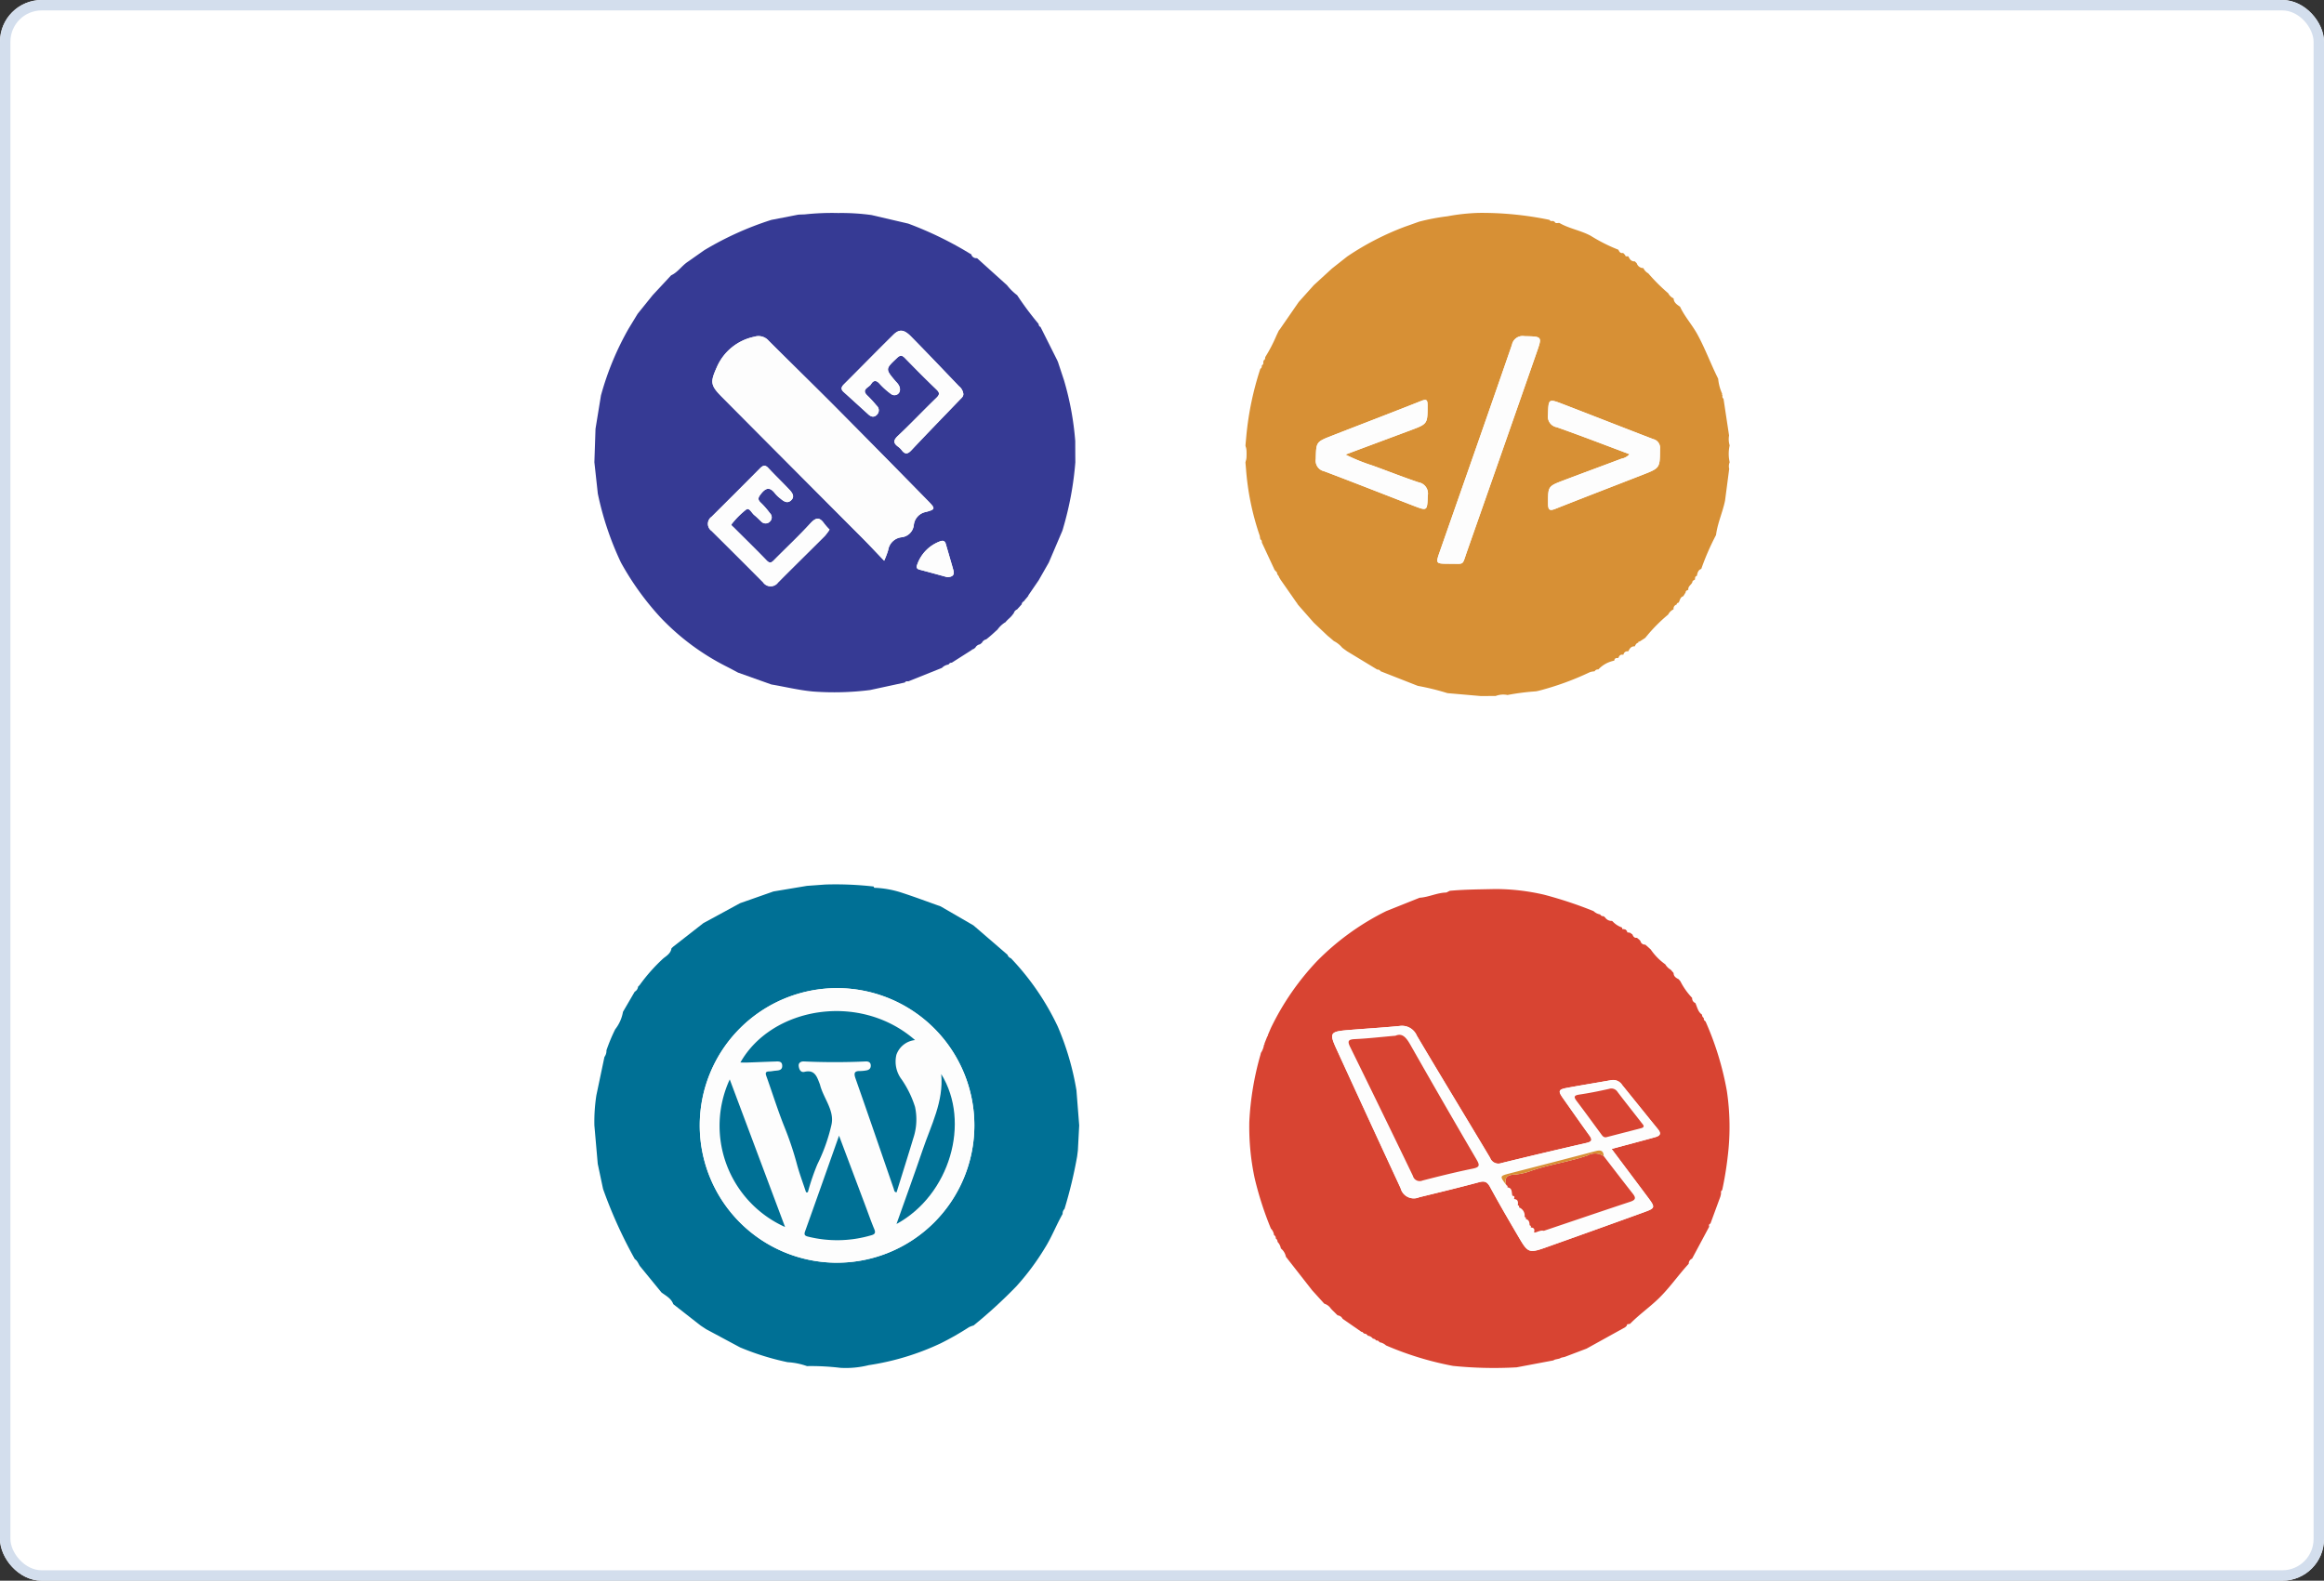 <svg xmlns="http://www.w3.org/2000/svg" xmlns:xlink="http://www.w3.org/1999/xlink" width="223.02" height="151.714" viewBox="0 0 223.02 151.714">
  <rect x="0" y="0" width="223.02" height="151.714" fill="#333333" stroke="none"/>
  <defs>
    <clipPath id="clip-path">
      <rect id="Rectangle_3373" data-name="Rectangle 3373" width="108.942" height="110.864" fill="none"/>
    </clipPath>
  </defs>
  <g id="Full_Stack_Developers" data-name="Full Stack Developers" transform="translate(-152.39 -569.39)">
    <g id="Group_6651" data-name="Group 6651" transform="translate(152.39 569.39)">
      <g id="Rectangle_3231" data-name="Rectangle 3231" fill="#fff" stroke="#d3deed" stroke-width="1">
        <rect width="223.02" height="151.714" rx="4" stroke="none"/>
        <rect x="0.5" y="0.5" width="222.02" height="150.714" rx="3.5" fill="none"/>
      </g>
    </g>
    <g id="Group_7031" data-name="Group 7031" transform="translate(209.429 589.815)">
      <g id="Group_7030" data-name="Group 7030" clip-path="url(#clip-path)">
        <path id="Path_17204" data-name="Path 17204" d="M398.975,4.194a26.416,26.416,0,0,1,5.571-2.871c.444-.153.884-.314,1.326-.471A20.444,20.444,0,0,1,408.6.333a19.13,19.13,0,0,1,3.048-.326,31.946,31.946,0,0,1,6.739.67c.079.134.2.126.331.106l.15.063,0,0c.106.235.314.1.478.133.941.545,2.033.706,3,1.228a15.947,15.947,0,0,0,2.618,1.323l.045.029c.079.2.2.349.445.294l.189.192c.031.185.174.12.285.128l.04.028c.12.263.273.482.609.459l.186.187a.649.649,0,0,0,.618.458l.025.019a1.085,1.085,0,0,0,.452.482l.008.005a17.448,17.448,0,0,0,1.917,1.912,1.07,1.07,0,0,0,.515.491c.018.413.331.6.619.8.44.949,1.154,1.724,1.657,2.64.759,1.383,1.292,2.866,2,4.269a4.441,4.441,0,0,0,.384,1.442.118.118,0,0,0,.028.145c-.017.125-.025.248.1.33l.534,3.534a2.009,2.009,0,0,0,.058.951,3.651,3.651,0,0,0,0,1.616.992.992,0,0,0-.045.63l-.4,3.06c-.229,1.113-.721,2.158-.864,3.295a24.135,24.135,0,0,0-1.417,3.255l.014-.009c-.325.109-.378.395-.437.676-.194.048-.171.207-.18.35-.114.067-.255.108-.259.278-.113.243-.429.377-.38.706-.115.056-.259.083-.259.256l-.226.363c-.309.089-.317.4-.446.615a.2.2,0,0,0-.193.185.4.4,0,0,0-.29.455,1.089,1.089,0,0,0-.516.5,15.466,15.466,0,0,0-2.2,2.239l-.552.36c-.1-.028-.116.032-.125.106-.189.044-.258.2-.333.353-.338-.027-.485.2-.613.457l-.027.021a.365.365,0,0,0-.438.3l-.042.028c-.248-.055-.369.085-.447.291l-.035.023c-.2-.025-.349.028-.365.262l.011-.015a2.846,2.846,0,0,0-1.54.848.353.353,0,0,0-.359.18,1.544,1.544,0,0,0-.462.085,27.41,27.41,0,0,1-4.909,1.782l-.258.053a22.772,22.772,0,0,0-2.728.351,2.015,2.015,0,0,0-1.129.092l-1.423.01-3.212-.28a24.309,24.309,0,0,0-2.847-.7L402.177,44a.325.325,0,0,0-.318-.16l-2.888-1.751-.278-.2-.194-.146a2.482,2.482,0,0,0-.805-.64l-.163-.141-.017-.012-.145-.129-.27-.221-1.329-1.257-1.422-1.617-.162-.194a.127.127,0,0,0-.067-.112l-1.561-2.239,0-.009-.129-.211a.135.135,0,0,0-.054-.117l-.119-.173a.332.332,0,0,0-.174-.3l-.127-.191.01,0-1.179-2.53c0-.124-.006-.247-.146-.305l-.056-.344a25.482,25.482,0,0,1-1.322-6.435l-.053-.61a3.342,3.342,0,0,0,0-1.613l.089-.965a29.438,29.438,0,0,1,1.341-6.41l0,0c.134-.066.145-.188.144-.316l.012-.022a.226.226,0,0,0,.121-.278l.044-.191c.137-.061.143-.186.149-.31a14.747,14.747,0,0,0,1.084-2.091l.219-.459.144-.178,0-.009,1.766-2.554,1.446-1.614,1.747-1.6Zm9.8,29.493c1.5-.032,1.191.252,1.708-1.215q3.351-9.515,6.664-19.044c.552-1.58.548-1.552-1.163-1.589a1.044,1.044,0,0,0-1.2.829c-2.281,6.609-4.6,13.205-6.908,19.8-.425,1.215-.426,1.215.9,1.215m17.291-10.516a1.339,1.339,0,0,1-.769.428c-1.848.7-3.7,1.378-5.548,2.078-1.533.581-1.5.59-1.5,2.245,0,.649.189.7.741.476,2.778-1.1,5.57-2.172,8.354-3.26,1.662-.649,1.638-.654,1.647-2.477a.855.855,0,0,0-.647-.937c-2.866-1.1-5.722-2.223-8.585-3.328-1.5-.578-1.464-.566-1.516,1.005a1.036,1.036,0,0,0,.856,1.182c2.313.814,4.6,1.7,6.967,2.587m-27.266.034,6.251-2.332c1.652-.617,1.633-.618,1.633-2.384,0-.535-.09-.637-.618-.427-2.85,1.133-5.716,2.225-8.573,3.34-1.53.6-1.492.607-1.535,2.246a1.03,1.03,0,0,0,.8,1.157c2.856,1.076,5.694,2.2,8.541,3.3,1.384.534,1.344.522,1.408-.982a1.084,1.084,0,0,0-.884-1.251c-1.491-.5-2.955-1.083-4.435-1.617a18.487,18.487,0,0,1-2.591-1.051" transform="translate(-326.731 0)" fill="#d79035"/>
        <path id="Path_17205" data-name="Path 17205" d="M505.1,95.6c-1.329,0-1.329,0-.9-1.214,2.308-6.6,4.627-13.2,6.908-19.8a1.044,1.044,0,0,1,1.2-.829c1.712.037,1.715.009,1.163,1.589q-3.327,9.524-6.664,19.044c-.517,1.468-.211,1.183-1.708,1.215" transform="translate(-423.054 -61.916)" fill="#fdfdfd"/>
        <path id="Path_17206" data-name="Path 17206" d="M577.942,117.559c-2.366-.886-4.654-1.773-6.967-2.587a1.036,1.036,0,0,1-.856-1.182c.052-1.571.019-1.583,1.516-1.005,2.863,1.1,5.718,2.231,8.585,3.328a.855.855,0,0,1,.647.937c-.009,1.823.015,1.828-1.647,2.477-2.784,1.087-5.576,2.156-8.354,3.26-.552.219-.74.173-.741-.476,0-1.655-.031-1.664,1.5-2.245,1.847-.7,3.7-1.38,5.548-2.078a1.339,1.339,0,0,0,.768-.428" transform="translate(-478.606 -94.387)" fill="#fdfdfd"/>
        <path id="Path_17207" data-name="Path 17207" d="M434.133,117.145a18.49,18.49,0,0,0,2.591,1.051c1.48.535,2.944,1.115,4.435,1.617a1.084,1.084,0,0,1,.884,1.251c-.064,1.5-.024,1.515-1.408.982-2.848-1.1-5.685-2.223-8.541-3.3a1.03,1.03,0,0,1-.8-1.157c.043-1.639.005-1.649,1.535-2.246,2.857-1.116,5.723-2.207,8.573-3.34.528-.21.617-.109.617.427,0,1.766.019,1.767-1.633,2.384l-6.251,2.332" transform="translate(-362.063 -93.939)" fill="#fdfdfd"/>
        <path id="Path_17208" data-name="Path 17208" d="M388.2,140.754a1.784,1.784,0,0,1,0-1.612,3.341,3.341,0,0,1,0,1.612" transform="translate(-325.726 -116.808)" fill="#fdfdfd"/>
        <path id="Path_17209" data-name="Path 17209" d="M10.566,3.578A30.376,30.376,0,0,1,16.98.681l2.569-.5.156-.012.481-.017A24.358,24.358,0,0,1,23.4.02a21.145,21.145,0,0,1,3.2.195l3.52.821a34.383,34.383,0,0,1,6.013,2.936l.027-.014a.5.5,0,0,0,.553.395l.027.017L39.6,6.951a5.194,5.194,0,0,0,.97.956,29.974,29.974,0,0,0,2.053,2.752c.022.125.049.246.189.294l1.609,3.21.09.211v.013q.275.832.55,1.664a28.27,28.27,0,0,1,1.085,5.86q0,1.016.009,2.032a30.991,30.991,0,0,1-1.179,6.351v.015l-.069.212-1.3,3.048-.976,1.71-1,1.459.031,0-.162.2.016-.017-.157.181-.152.19a.336.336,0,0,0-.2.282l.025-.024-.171.189.016-.016-.162.18,0-.006-.147.169a.558.558,0,0,0-.323.365l-.209.263.027-.024-.182.187.026-.023-.2.182-.121.121-.181.2.009-.026a2.59,2.59,0,0,0-.727.686l-.209.188-.136.125-.187.169-.171.148-.158.133-.22.178a.6.6,0,0,0-.416.33L37,41.418a.616.616,0,0,0-.447.326l-.209.152a.089.089,0,0,0-.115.055l-1.93,1.228a.315.315,0,0,0-.306.177,1.066,1.066,0,0,0-.64.323l-3.215,1.289c-.132-.011-.264-.021-.348.115v0l-3.336.721a27.361,27.361,0,0,1-5.476.141c-1.349-.124-2.66-.45-3.99-.674l-3.2-1.139c-.373-.2-.743-.4-1.119-.59A22.951,22.951,0,0,1,6.31,38.8a27.015,27.015,0,0,1-3.76-5.232A29.4,29.4,0,0,1,.33,26.953L0,23.941q.054-1.6.108-3.206l.522-3.2a27.639,27.639,0,0,1,2.657-6.421l.869-1.427L5.591,7.908,7.365,6c.645-.293,1.021-.918,1.6-1.3l1.6-1.124M27.809,33.391a8.2,8.2,0,0,0,.385-1.014,1.462,1.462,0,0,1,1.286-1.236,1.323,1.323,0,0,0,1.178-1.205,1.426,1.426,0,0,1,1.169-1.226c.912-.247.909-.325.206-1.042q-4.406-4.489-8.831-8.96c-2.147-2.159-4.329-4.282-6.482-6.436a1.29,1.29,0,0,0-1.361-.379,5.014,5.014,0,0,0-3.6,2.907c-.658,1.461-.634,1.752.5,2.893q6.685,6.744,13.4,13.46c.695.7,1.366,1.42,2.15,2.237m7.6-16a1.1,1.1,0,0,0-.42-.748c-1.53-1.6-3.052-3.2-4.6-4.773-.677-.687-1.127-.728-1.692-.171-1.6,1.574-3.162,3.178-4.749,4.761-.256.256-.32.469-.028.732.793.715,1.581,1.437,2.372,2.154.273.248.562.319.839.015a.592.592,0,0,0-.051-.862,11.128,11.128,0,0,0-.866-.944c-.658-.612.136-.778.336-1.11.219-.362.48-.417.81-.052a7.178,7.178,0,0,0,1.131,1.012.528.528,0,0,0,.835-.456c.015-.329-.211-.536-.4-.758-1.025-1.21-1.011-1.194.122-2.266.321-.3.492-.255.766.026.989,1.014,1.984,2.022,3.006,3,.33.316.331.491,0,.809-1.244,1.2-2.434,2.464-3.695,3.65-.46.433-.438.7.03,1.041a1.674,1.674,0,0,1,.343.336c.323.425.576.374.936-.011,1.533-1.635,3.1-3.238,4.651-4.856.144-.15.329-.284.324-.531M22.567,30.41a6.4,6.4,0,0,1-.517-.586c-.448-.645-.8-.585-1.327-.01-1.1,1.2-2.283,2.309-3.426,3.463-.239.241-.416.456-.765.094-1.039-1.076-2.112-2.12-3.168-3.179-.089-.089-.281-.212-.19-.314a8.047,8.047,0,0,1,1.4-1.4c.3-.2.518.343.777.545.231.18.433.4.65.595a.571.571,0,0,0,.858,0,.555.555,0,0,0-.024-.8A7.616,7.616,0,0,0,16,27.853c-.374-.337-.285-.532.008-.9.5-.632.887-.6,1.344,0a2.9,2.9,0,0,0,.463.442c.314.264.675.561,1.057.208.4-.369.108-.748-.171-1.043-.66-.7-1.356-1.364-2.01-2.068-.308-.333-.527-.236-.791.029q-2.317,2.329-4.646,4.648a.83.83,0,0,0,0,1.366q2.477,2.452,4.933,4.926a.878.878,0,0,0,1.439.023c1.488-1.5,2.995-2.974,4.487-4.466a5.47,5.47,0,0,0,.456-.608m11.3,4.56c.463-.018.717-.182.589-.644-.233-.844-.487-1.682-.726-2.524-.1-.351-.309-.377-.607-.251A3.658,3.658,0,0,0,31,33.7c-.09.242-.15.458.2.55.9.235,1.793.485,2.655.719" transform="translate(0 0)" fill="#363a94"/>
        <path id="Path_17210" data-name="Path 17210" d="M87.04,95.306c-.784-.817-1.456-1.539-2.15-2.237q-6.7-6.732-13.4-13.46c-1.132-1.142-1.156-1.432-.5-2.893a5.015,5.015,0,0,1,3.6-2.907,1.289,1.289,0,0,1,1.361.379c2.153,2.153,4.335,4.277,6.482,6.436q4.435,4.461,8.831,8.96c.7.716.706.795-.206,1.042a1.426,1.426,0,0,0-1.169,1.226,1.323,1.323,0,0,1-1.178,1.205,1.461,1.461,0,0,0-1.286,1.236,8.2,8.2,0,0,1-.385,1.014" transform="translate(-59.232 -61.915)" fill="#fdfdfd"/>
        <path id="Path_17211" data-name="Path 17211" d="M159.477,76.59c.006.246-.179.38-.323.531-1.551,1.618-3.118,3.222-4.651,4.856-.36.385-.613.436-.936.011a1.671,1.671,0,0,0-.343-.336c-.468-.34-.49-.608-.03-1.041,1.26-1.186,2.45-2.447,3.695-3.65.329-.318.328-.493,0-.809-1.023-.979-2.018-1.987-3.007-3-.274-.281-.445-.33-.766-.026-1.134,1.071-1.147,1.055-.122,2.266a1.109,1.109,0,0,1,.4.758.528.528,0,0,1-.835.456,7.164,7.164,0,0,1-1.131-1.012c-.33-.365-.592-.31-.81.052-.2.332-.994.5-.336,1.11a11.128,11.128,0,0,1,.866.944.592.592,0,0,1,.051.862c-.278.3-.566.233-.84-.015-.791-.717-1.578-1.439-2.372-2.154-.292-.263-.228-.476.028-.732,1.587-1.583,3.153-3.187,4.749-4.761.565-.557,1.015-.516,1.692.171,1.552,1.574,3.074,3.178,4.6,4.773a1.1,1.1,0,0,1,.419.748" transform="translate(-124.069 -59.195)" fill="#fdfdfd"/>
        <path id="Path_17212" data-name="Path 17212" d="M79.535,157.391a5.452,5.452,0,0,1-.456.608c-1.492,1.492-3,2.97-4.487,4.466a.878.878,0,0,1-1.439-.023q-2.457-2.473-4.933-4.926a.83.83,0,0,1,0-1.366q2.335-2.311,4.646-4.648c.264-.265.482-.361.791-.029.653.7,1.35,1.369,2.01,2.068.279.3.57.674.171,1.043-.382.354-.743.056-1.057-.208a2.906,2.906,0,0,1-.463-.442c-.457-.6-.84-.632-1.344,0-.293.368-.382.563-.008.9a7.6,7.6,0,0,1,.838.966.555.555,0,0,1,.024.8.571.571,0,0,1-.858,0c-.217-.2-.419-.415-.649-.6-.259-.2-.476-.746-.777-.545a8.047,8.047,0,0,0-1.4,1.4c-.091.1.1.225.19.314,1.056,1.06,2.129,2.1,3.168,3.179.349.362.526.147.765-.094,1.144-1.153,2.331-2.266,3.426-3.463.527-.575.879-.635,1.328.01a6.425,6.425,0,0,0,.517.586" transform="translate(-56.968 -126.981)" fill="#fdfdfd"/>
        <path id="Path_17213" data-name="Path 17213" d="M195.656,199.615c-.861-.234-1.756-.484-2.655-.719-.353-.092-.294-.308-.2-.55a3.659,3.659,0,0,1,2.114-2.15c.3-.126.508-.1.607.251.239.842.492,1.681.726,2.524.128.463-.125.626-.589.644" transform="translate(-161.793 -164.646)" fill="#fdfdfd"/>
        <path id="Path_17214" data-name="Path 17214" d="M10.771,444.387l-.567-.372-2.631-2.059c-.2-.556-.7-.8-1.13-1.119l-2.086-2.552c-.145-.229-.228-.5-.476-.656A44.165,44.165,0,0,1,.834,430.9l-.511-2.412Q.161,426.643,0,424.8a16.716,16.716,0,0,1,.191-2.892l.774-3.678a1.009,1.009,0,0,0,.193-.638A16.78,16.78,0,0,1,2,415.572a3.736,3.736,0,0,0,.745-1.675l1.125-1.931a.619.619,0,0,0,.321-.481l.159-.164a16.657,16.657,0,0,1,2.279-2.564c.312-.242.706-.485.769-.957l.167-.156,2.689-2.1.2-.157,3.532-1.919,3.2-1.124,3.213-.537,1.759-.128a32.009,32.009,0,0,1,4.648.192h0c.014.094.057.15.162.124a9.654,9.654,0,0,1,2.628.5c1.221.4,2.423.851,3.633,1.281l3.147,1.824,3.268,2.818a.539.539,0,0,0,.332.339,24.831,24.831,0,0,1,4.491,6.549,26.525,26.525,0,0,1,1.794,6.124l.264,3.365-.093,1.769q-.017.315-.033.63l-.073.585a42.94,42.94,0,0,1-1.211,5.039.6.6,0,0,0-.179.474h0c-.612,1.071-1.047,2.23-1.709,3.279a23.868,23.868,0,0,1-2.745,3.685,46.328,46.328,0,0,1-4.094,3.747l-.008,0a2.469,2.469,0,0,0-.426.159,27.793,27.793,0,0,1-2.723,1.553,24.748,24.748,0,0,1-6.9,2.094,9.051,9.051,0,0,1-2.725.257A23.616,23.616,0,0,0,20.4,447.9a6.657,6.657,0,0,0-1.854-.375,24.939,24.939,0,0,1-4.562-1.42l-3.213-1.722m12.463-6.41A13.176,13.176,0,1,0,10.11,424.784a13.181,13.181,0,0,0,13.124,13.193" transform="translate(0 -337.208)" fill="#007095"/>
        <path id="Path_17215" data-name="Path 17215" d="M76.107,489.973a13.176,13.176,0,1,1,13.233-13.165,13.194,13.194,0,0,1-13.233,13.165m-2.915-6.743.163,0a22.048,22.048,0,0,1,.916-2.69,17,17,0,0,0,1.357-3.813c.294-1.377-.781-2.531-1.105-3.829a1.36,1.36,0,0,0-.055-.15c-.249-.657-.483-1.311-1.426-1.084-.382.092-.515-.242-.558-.527-.051-.336.194-.484.5-.47q2.963.135,5.926,0c.266-.012.484.09.486.4,0,.29-.183.428-.452.465a3.492,3.492,0,0,1-.558.055c-.568-.015-.635.2-.453.718,1.239,3.522,2.448,7.056,3.667,10.585.048.14.039.329.273.336.536-1.73,1.083-3.458,1.606-5.194a5.693,5.693,0,0,0,.165-3,9.771,9.771,0,0,0-1.295-2.65,2.824,2.824,0,0,1-.495-2.349,2.126,2.126,0,0,1,1.791-1.417c-5.327-4.654-13.76-3.157-16.761,2.154.265,0,.5.007.736,0,.854-.029,1.708-.068,2.562-.094.315-.009.707-.069.716.405.009.447-.366.45-.691.48-.186.017-.371.06-.557.064-.348.006-.385.143-.274.453.586,1.631,1.1,3.291,1.744,4.9A30.626,30.626,0,0,1,72.3,480.5c.247.923.588,1.821.887,2.73m3.164-5.443c-1.13,3.191-2.188,6.2-3.265,9.2-.123.344.036.42.3.485a11.544,11.544,0,0,0,6.082-.138c.323-.092.414-.234.27-.576-.31-.736-.57-1.493-.851-2.241l-2.531-6.729m-10.494-5.4a10.646,10.646,0,0,0,5.309,14.167l-5.309-14.167m20.3-.516c.244,2.628-.972,4.892-1.772,7.252-.795,2.342-1.644,4.665-2.52,7.138,5.113-2.781,7.154-9.764,4.292-14.389" transform="translate(-52.873 -389.204)" fill="#fdfdfd"/>
        <path id="Path_17216" data-name="Path 17216" d="M93.594,494.755c-.3-.909-.641-1.807-.887-2.73a30.652,30.652,0,0,0-1.184-3.534c-.646-1.606-1.158-3.266-1.744-4.9-.111-.309-.074-.446.274-.453.186,0,.371-.047.557-.064.324-.03.7-.032.691-.48-.009-.474-.4-.415-.716-.405-.854.025-1.708.064-2.562.094-.235.008-.471,0-.736,0,3-5.311,11.435-6.808,16.761-2.154a2.126,2.126,0,0,0-1.791,1.417,2.824,2.824,0,0,0,.495,2.349,9.771,9.771,0,0,1,1.295,2.65,5.691,5.691,0,0,1-.165,3c-.523,1.736-1.07,3.464-1.606,5.194-.234-.007-.224-.2-.273-.336-1.219-3.529-2.428-7.062-3.667-10.585-.182-.516-.115-.733.454-.718a3.462,3.462,0,0,0,.557-.055c.269-.037.454-.174.452-.465,0-.311-.22-.414-.486-.4q-2.963.135-5.926,0c-.306-.014-.55.134-.5.469.043.285.177.619.558.527.943-.227,1.177.427,1.426,1.084a1.373,1.373,0,0,1,.055.15c.324,1.3,1.4,2.452,1.105,3.829a16.979,16.979,0,0,1-1.357,3.813,22.076,22.076,0,0,0-.916,2.69l-.163,0" transform="translate(-73.275 -400.729)" fill="#007095"/>
        <path id="Path_17217" data-name="Path 17217" d="M129,551.874l2.531,6.729c.281.748.541,1.5.851,2.241.144.342.052.484-.27.576a11.544,11.544,0,0,1-6.082.138c-.259-.065-.418-.141-.3-.485,1.077-3,2.135-6.007,3.265-9.2" transform="translate(-105.519 -463.291)" fill="#007095"/>
        <path id="Path_17218" data-name="Path 17218" d="M75.756,518.2l5.309,14.167A10.646,10.646,0,0,1,75.756,518.2" transform="translate(-62.766 -435.025)" fill="#007095"/>
        <path id="Path_17219" data-name="Path 17219" d="M184.921,514.991c2.862,4.625.821,11.609-4.292,14.389.875-2.473,1.725-4.8,2.52-7.138.8-2.36,2.017-4.624,1.772-7.252" transform="translate(-151.636 -432.328)" fill="#007095"/>
        <path id="Path_17220" data-name="Path 17220" d="M421.209,449.283l-.448.1-.148.078h0l-3.521.664-.321.016a38.9,38.9,0,0,1-5.781-.154,30.407,30.407,0,0,1-6.414-1.96l-.008,0a1.233,1.233,0,0,0-.635-.312.294.294,0,0,0-.32-.165.364.364,0,0,0-.315-.178l.006,0a.741.741,0,0,0-.5-.288.346.346,0,0,0-.32-.188l-.139-.108a.119.119,0,0,0-.135-.065l-1.815-1.26a.591.591,0,0,0-.476-.327l-.161-.157-.16-.161-.161-.155-.162-.168a1.175,1.175,0,0,0-.639-.481l-1.028-1.134-.1-.108-.028-.031-2.525-3.228a1.362,1.362,0,0,0-.483-.8h0a1.217,1.217,0,0,0-.323-.635l0,0a.352.352,0,0,0-.169-.318.3.3,0,0,0-.163-.322,1.1,1.1,0,0,0-.307-.637l0-.006a32.054,32.054,0,0,1-1.552-4.815,23.659,23.659,0,0,1-.514-5.457,28.258,28.258,0,0,1,1.069-6.4l.04-.173a1.919,1.919,0,0,0,.3-.79.064.064,0,0,0,.038-.1l.278-.7a.068.068,0,0,0,.042-.1l.3-.7,0,0a25.312,25.312,0,0,1,4.452-6.449,24.691,24.691,0,0,1,6.616-4.774l3.208-1.283c.877-.054,1.679-.486,2.563-.5l.329-.166c1.453-.136,2.909-.135,4.365-.171a20.836,20.836,0,0,1,4.69.545,39.562,39.562,0,0,1,4.735,1.571l.013.006a1.2,1.2,0,0,0,.63.316.321.321,0,0,0,.331.169l.15.128.017.026a.746.746,0,0,0,.63.3l.045.022a2.217,2.217,0,0,0,.914.607l.018.035c0,.086.021.146.126.117l.2.045.136.135.013.024c0,.088.028.148.133.123l.178.04.157.12.047.027c.077.2.182.359.433.325l.21.17.11.117.019.037a.432.432,0,0,0,.459.329h0l.165.14.019.016.141.129.2.182a5.688,5.688,0,0,0,1.4,1.429,1.418,1.418,0,0,0,.512.507l.128.142.015.018.141.164h0c0,.331.243.473.493.6l.023.032.128.153.008.01a6.664,6.664,0,0,0,1.117,1.582l.012.019a.475.475,0,0,0,.306.483l0,0c.182.391.246.849.641,1.117l0,0a.355.355,0,0,0,.17.318.3.3,0,0,0,.163.323,28.864,28.864,0,0,1,2.05,6.682,23.326,23.326,0,0,1,.082,6.3,32.162,32.162,0,0,1-.531,3.221c-.135.075-.117.2-.109.323l-.028.15-.041.159-.947,2.575-.006.007c-.162.052-.138.178-.119.3l-1.638,3.062a.506.506,0,0,0-.321.49c-1.01,1.091-1.841,2.327-2.925,3.369-.87.836-1.858,1.528-2.7,2.389l-.174.041c-.1-.026-.133.032-.134.121l-.013.023-.138.137-.02.015-3.7,2.048-2.106.8-.3.064-.2.092m5.007-20.121c1.44-.386,2.755-.732,4.065-1.094.414-.114.824-.254.374-.8-1.148-1.407-2.282-2.825-3.426-4.236a1.027,1.027,0,0,0-1.03-.473c-1.414.253-2.833.479-4.246.74-.857.158-.9.3-.386,1.026.832,1.177,1.659,2.359,2.5,3.526.294.406.3.607-.259.735q-4.1.939-8.179,1.938a.843.843,0,0,1-1.075-.5c-2.336-3.917-4.714-7.808-7.036-11.733a1.544,1.544,0,0,0-1.653-.927c-1.673.168-3.354.26-5.029.4-1.623.14-1.721.289-1.037,1.786q3.063,6.7,6.165,13.379a1.307,1.307,0,0,0,1.794.87c1.919-.468,3.839-.932,5.747-1.444.548-.147.788-.011,1.055.481.9,1.665,1.861,3.3,2.821,4.935.788,1.342.949,1.4,2.447.873q4.717-1.67,9.42-3.379c1.179-.426,1.186-.466.411-1.5-1.116-1.494-2.237-2.984-3.446-4.6" transform="translate(-328.593 -339.314)" fill="#d84432"/>
        <path id="Path_17221" data-name="Path 17221" d="M467.961,497.934c1.209,1.612,2.33,3.1,3.446,4.6.775,1.038.768,1.078-.411,1.5q-4.706,1.7-9.42,3.379c-1.5.53-1.659.468-2.447-.873-.959-1.634-1.917-3.27-2.821-4.935-.267-.492-.507-.628-1.055-.481-1.907.512-3.828.976-5.747,1.444a1.307,1.307,0,0,1-1.794-.87q-3.092-6.685-6.165-13.379c-.685-1.5-.587-1.646,1.037-1.786,1.676-.144,3.356-.237,5.029-.4a1.544,1.544,0,0,1,1.653.927c2.322,3.925,4.7,7.816,7.036,11.733a.842.842,0,0,0,1.075.5q4.081-1,8.179-1.938c.559-.128.553-.329.259-.735-.846-1.167-1.672-2.348-2.5-3.526-.513-.726-.471-.868.386-1.026,1.413-.261,2.832-.487,4.246-.74a1.027,1.027,0,0,1,1.03.473c1.144,1.41,2.278,2.829,3.426,4.236.449.551.04.69-.374.8-1.31.362-2.624.708-4.065,1.094m-8.242,6.708.02.03a.918.918,0,0,0,.345.573l.021.034.091.167.022.034a.625.625,0,0,0,.295.451l.057.037c.345.21.607-.016.882-.17,2.772-.937,5.541-1.882,8.318-2.8.546-.181.5-.407.205-.785-.934-1.189-1.851-2.391-2.775-3.587-.029-.583-.344-.6-.818-.47-2.718.719-5.441,1.418-8.163,2.119-1.014.261-1.017.262-.377,1.116l.024.039.091.168.018.029a1.4,1.4,0,0,0,.457.785l.015.029.147.274.023.036a.937.937,0,0,0,.341.581l.019.029.091.167.023.035a1.956,1.956,0,0,0,.515.884l.021.033.094.166m-12.5-17.573c-1.434.125-2.655.269-3.881.324-.667.03-.756.179-.458.783q3.035,6.157,6.008,12.344a.676.676,0,0,0,.927.445c1.6-.411,3.209-.812,4.829-1.142.7-.142.651-.356.348-.875q-3.187-5.464-6.319-10.96c-.394-.694-.772-1.218-1.454-.92m20.229,9.742q1.664-.43,3.328-.86c.45-.118.194-.342.058-.517-.766-.991-1.548-1.971-2.308-2.968a.7.7,0,0,0-.82-.291c-.935.211-1.878.4-2.826.541-.511.076-.6.2-.275.625.79,1.04,1.555,2.1,2.331,3.151.127.171.241.366.513.321" transform="translate(-370.337 -408.087)" fill="#fdfdfd"/>
        <path id="Path_17222" data-name="Path 17222" d="M455.422,491.61c.682-.3,1.06.227,1.454.92q3.123,5.5,6.319,10.96c.3.519.348.733-.349.875-1.62.33-3.227.73-4.828,1.142a.675.675,0,0,1-.927-.445q-2.979-6.184-6.008-12.344c-.3-.6-.208-.753.458-.783,1.226-.056,2.447-.2,3.881-.324" transform="translate(-378.542 -412.628)" fill="#d84432"/>
        <path id="Path_17223" data-name="Path 17223" d="M554.175,562.727c.924,1.2,1.842,2.4,2.775,3.587.3.378.341.6-.205.784-2.777.92-5.546,1.866-8.318,2.8-.32-.079-.588.115-.882.17l-.056-.037c.079-.266.01-.436-.295-.451l-.021-.034c.037-.093,0-.145-.091-.167l-.02-.033c-.014-.252-.047-.493-.346-.573l-.02-.03c.035-.093,0-.144-.094-.166l-.021-.033a.83.83,0,0,0-.515-.884l-.023-.035c.043-.1.005-.148-.092-.167l-.018-.028c.029-.278.043-.546-.341-.581l-.022-.035c.052-.146.065-.27-.147-.274l-.015-.029c-.093-.3.022-.714-.458-.784l-.018-.029c.036-.092,0-.145-.091-.168l-.023-.039c-.211-.735.109-.959.823-.994a5.652,5.652,0,0,0,1.531-.346c1.777-.624,3.652-.865,5.429-1.476a1.5,1.5,0,0,1,1.575.051" transform="translate(-457.314 -472.19)" fill="#d84432"/>
        <path id="Path_17224" data-name="Path 17224" d="M589.129,528.34c-.272.045-.387-.149-.513-.321-.776-1.051-1.541-2.11-2.331-3.151-.322-.423-.236-.549.275-.625.948-.14,1.891-.33,2.826-.541a.7.7,0,0,1,.821.291c.759,1,1.541,1.976,2.308,2.968.136.176.392.4-.058.517-1.109.289-2.219.574-3.328.86" transform="translate(-492.02 -439.616)" fill="#d84432"/>
        <path id="Path_17225" data-name="Path 17225" d="M552.207,561.257a1.5,1.5,0,0,0-1.575-.051c-1.777.611-3.652.851-5.429,1.476a5.651,5.651,0,0,1-1.531.346c-.713.035-1.034.259-.823.994-.64-.854-.637-.855.377-1.116,2.722-.7,5.445-1.4,8.163-2.119.474-.125.789-.114.818.47" transform="translate(-455.345 -470.72)" fill="#d79035"/>
      </g>
    </g>
  </g>
</svg>
